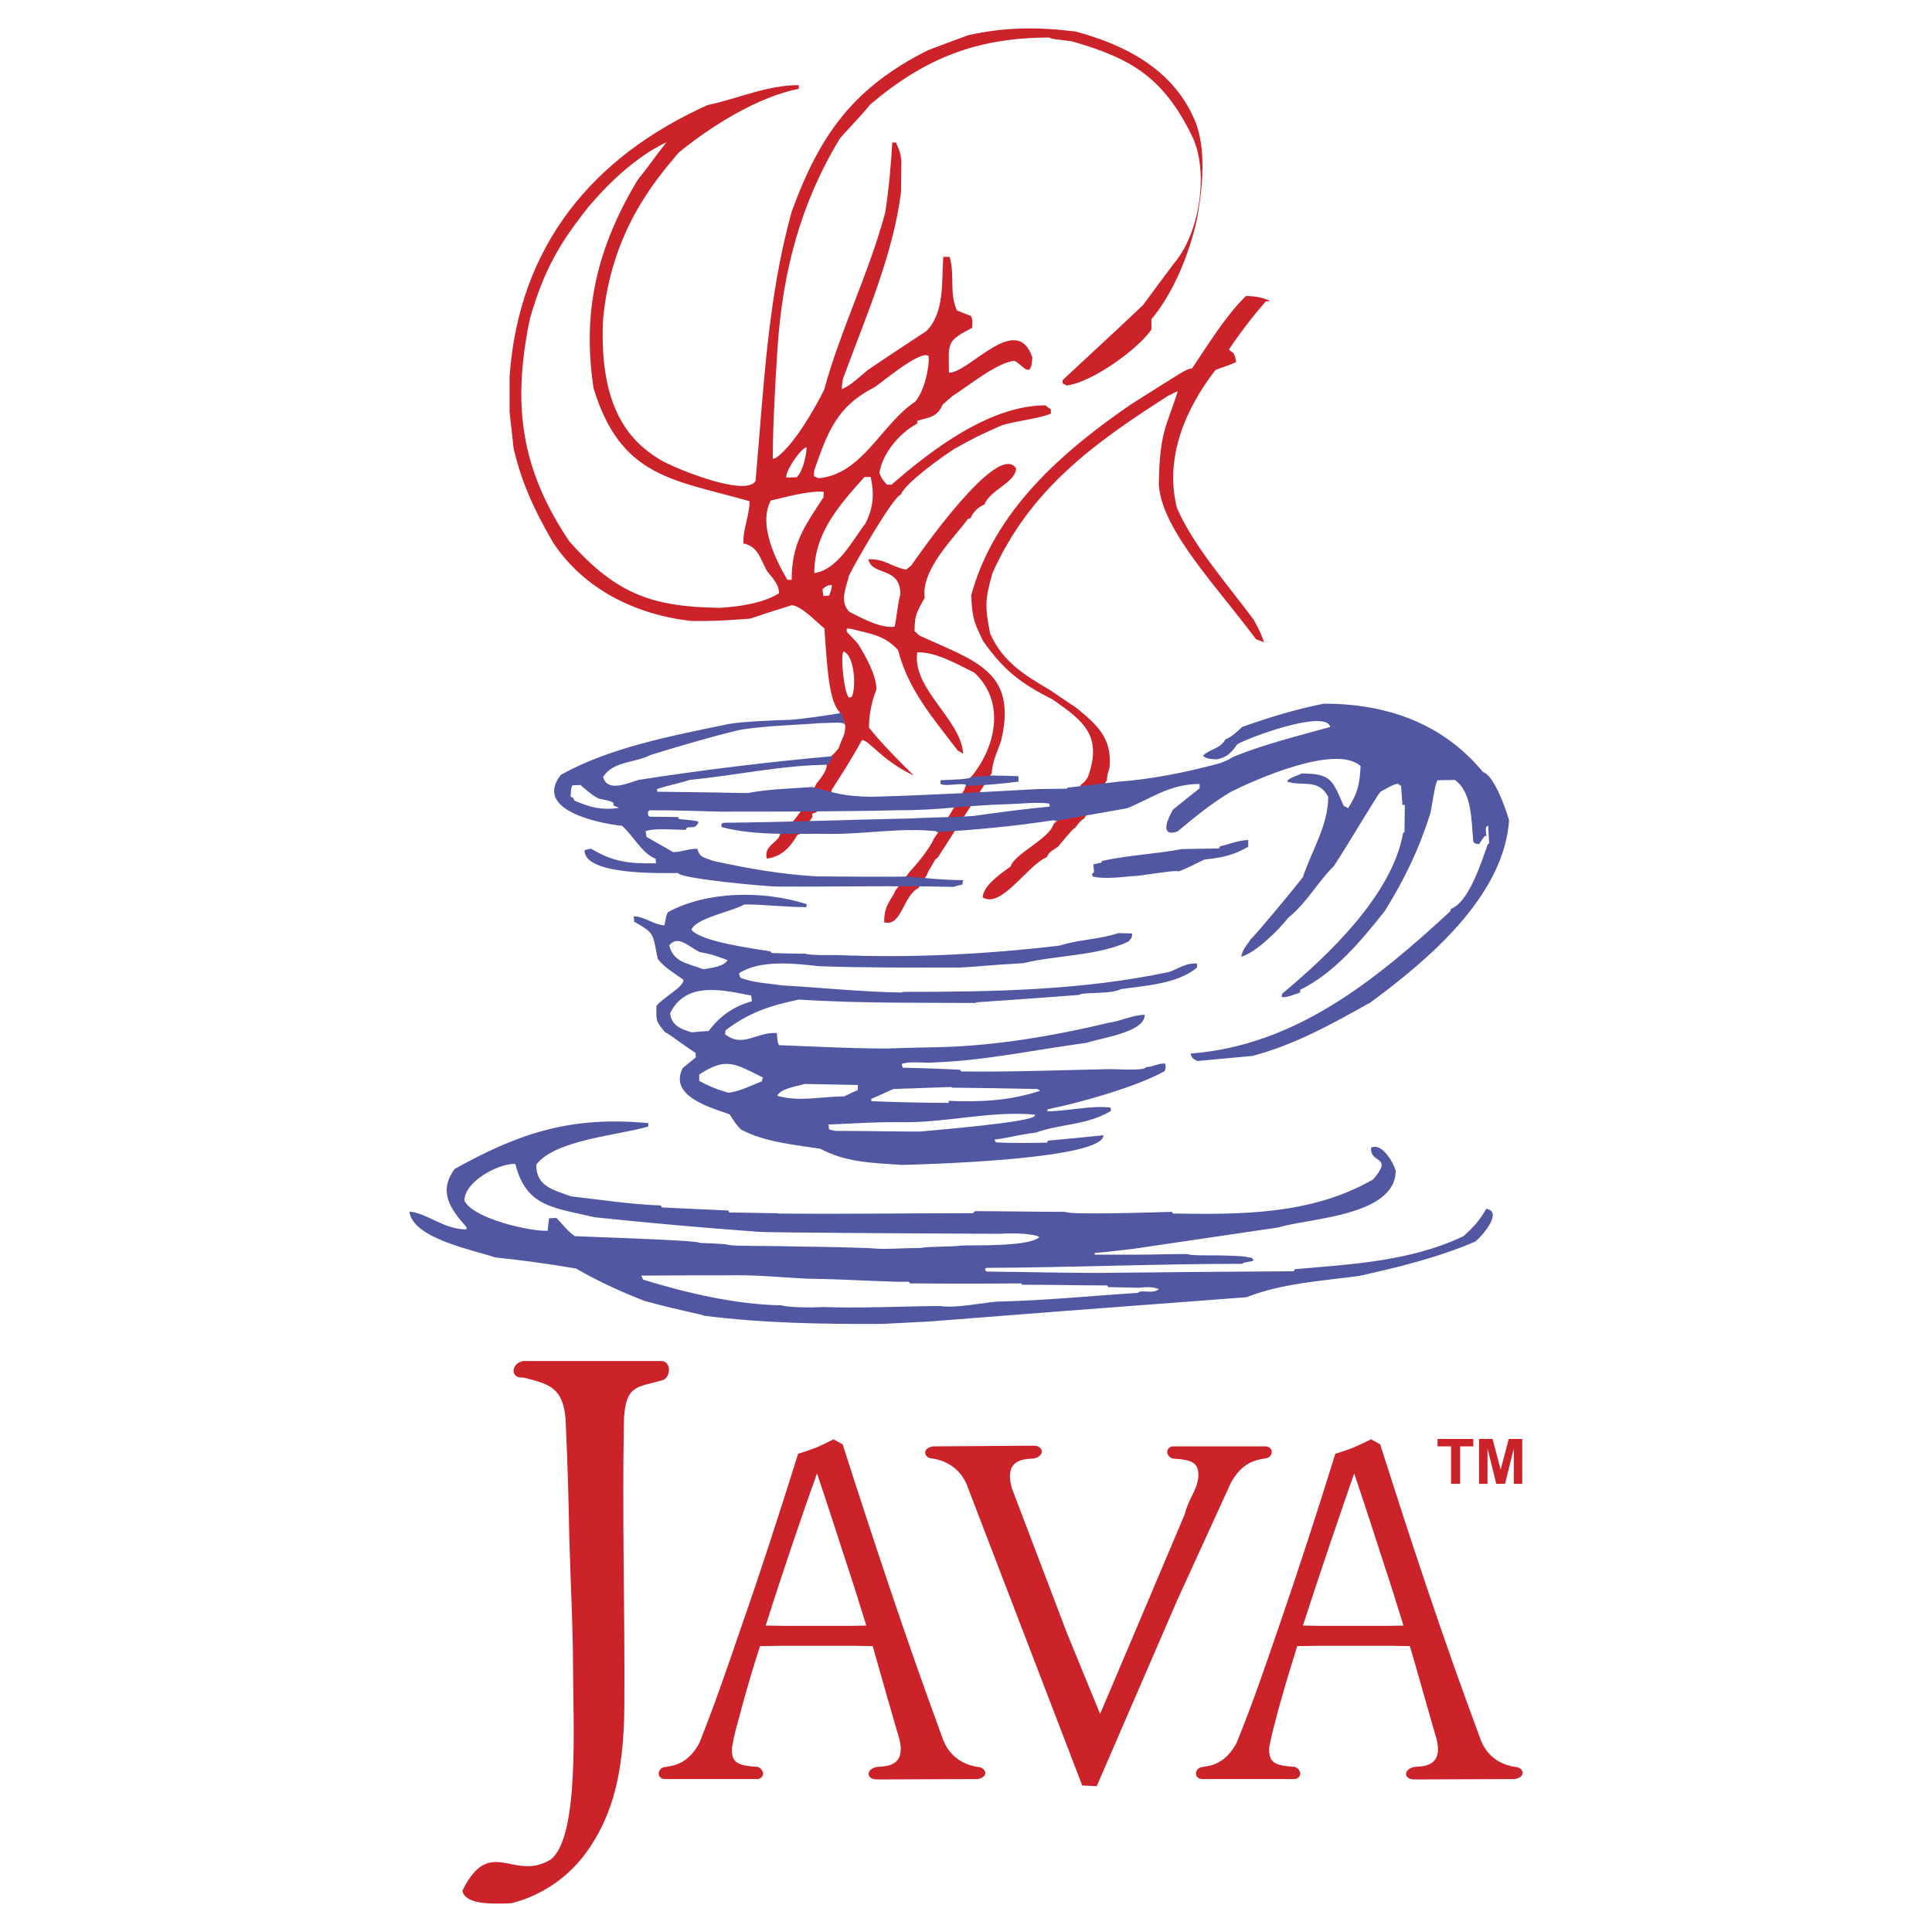 <?xml version="1.0" encoding="iso-8859-1"?><!-- Generator: Adobe Illustrator 16.0.0, SVG Export Plug-In . SVG Version: 6.00 Build 0) --><!DOCTYPE svg PUBLIC "-//W3C//DTD SVG 1.1//EN" "http://www.w3.org/Graphics/SVG/1.1/DTD/svg11.dtd"><svg version="1.1" id="Layer_1" xmlns="http://www.w3.org/2000/svg" xmlns:xlink="http://www.w3.org/1999/xlink" x="0px" y="0px" width="192.756px" height="192.756px" viewBox="0 0 192.756 192.756" style="enable-background:new 0 0 192.756 192.756;" xml:space="preserve"><g><polygon style="fill-rule:evenodd;clip-rule:evenodd;fill:#FFFFFF;" points="0,0 192.756,0 192.756,192.756 0,192.756 0,0	"/><path style="fill-rule:evenodd;clip-rule:evenodd;fill:#CC2229;" d="M106.426,38.458c-0.135-0.067-0.27-0.134-0.404-0.202	c0-0.101,0-0.235,0-0.337c2.627-2.458,5.354-4.949,8.014-7.474c1.01-1.38,2.053-2.794,3.098-4.175	c2.592-3.03,3.533-9.258,1.75-12.792c-2.828-5.724-5.959-7.643-11.953-9.36c-1.986-0.236-1.986-0.236-2.254-0.371	c-7.139,0-12.356,2.02-17.844,6.666c-0.909,1.146-2.087,2.29-3.03,3.401c-3.938,6.464-5.722,13.298-6.228,20.906	c-0.504,7.71-0.471,10.37-0.471,11.076c0.067-0.033,0.134-0.067,0.202-0.067c0.067-0.034,0.102-0.034,0.135-0.067	c1.717-1.179,3.872-4.916,4.781-6.768c1.649-6.026,4.478-11.648,6.093-17.675c0.371-2.391,0.573-4.68,0.707-7.002	c0.102,0,0.236,0,0.371,0c0.438,1.043,0.438,1.043,0.505,1.616c0,0.033,0.034,0.067,0.034,0.101c0,1.077-0.034,2.121-0.034,3.164	c-0.741,6.262-3.637,12.794-5.791,18.685c-0.067,0.337-0.101,0.674-0.134,1.044c0.909-0.336,1.817-1.28,2.625-1.919	c1.919-1.312,3.872-2.592,5.825-3.872c1.851-1.885,1.515-4.949,1.683-7.407c0.203,0,0.405,0,0.64,0	c0.539,1.785-0.068,3.67,0.741,5.353c0.437,0.169,0.909,0.371,1.38,0.539c0.168,0.404,0.168,0.404,0.135,1.178	c-2.593,1.38-2.357,1.415-2.324,4.478c1.954,0.101,6.768-6.161,8.317-1.515c-0.102,2.323-0.943,0.741-1.785,0.336	c-1.75,0.168-4.612,2.525-6.161,3.501c-0.337,0.27-0.64,0.573-0.977,0.842c-0.606,1.313-1.246,1.246-2.559,1.649	c0,0.067,0,0.168,0,0.27c-1.717,0.909-3.468,2.929-3.771,4.915c0.203,0.539,0.203,0.539,0.74,1.179c0.135,0,0.304,0,0.472,0	c3.973-3.467,9.797-7.912,15.352-7.912c0.168,0.135,0.336,0.269,0.539,0.404c0,0.134,0,0.269,0,0.438	c-1.617,0.572-3.299,0.674-4.881,1.145c-2.492,1.111-2.492,1.111-4.748,2.357c-1.312,0.841-4.916,3.434-5.319,4.544	c-0.809,0.236-4.579,6.834-5.185,8.081c-0.269,1.178-1.01,2.592,0.034,3.635c1.178,0.572,2.996,1.65,4.511,1.481	c0.202-0.875,0.303-2.356,0.573-3.232c0-2.828-2.828-1.784-3.198-3.501c1.683-0.033,2.188,0.707,3.771,1.044	c0.168-0.135,0.336-0.27,0.505-0.404c0.605-0.875,8.686-12.558,10.469-9.695c-0.066,1.413-2.625,2.154-3.164,3.602	c-0.572,0.202-1.145,0.774-1.379,1.347c-0.102,0.034-0.203,0.067-0.27,0.101c-1.448,1.952-4.68,5.05-4.309,7.844	c-0.741,1.414-1.011,1.616-1.011,3.333c0.169,0.134,0.304,0.302,0.472,0.437c5.554,2.56,9.796,3.536,8.181,10.437	c-0.303,0.943-0.943,2.255-0.943,3.299l-5.386,8.417c-0.067,0.067-0.168,0.134-0.236,0.168c-0.707,1.212-0.774,1.279-0.842,1.548	l-0.841,1.313c-1.583,0.808-1.683,3.905-3.434,3.434c0-1.415,0.336-1.785,1.043-2.962c0-0.034,0-0.067,0-0.102	c0.504-0.639,0.976-1.279,1.448-1.919c0.808-0.875,2.02-2.322,2.491-3.4c0.54-0.774,1.044-1.515,1.515-2.29	c0.034,0,0.034-0.033,0.034-0.033s0.034-0.034,0.034-0.067c0.471-0.774,0.942-1.549,1.346-2.323	c0.102-0.101,0.135-0.203,0.135-0.303c0.202-0.37,0.403-0.741,0.573-1.111c0,0,0.033,0,0.066,0	c2.526-3.064,3.401-7.542,0.303-10.403c-1.717-0.841-3.838-2.087-5.69-2.019c-0.538,3.669,4.41,6.699,4.579,10.133	c-0.168-0.135-0.37-0.236-0.539-0.336c-2.524-3.333-4.916-6.026-5.959-10.033c-1.414-1.515-2.693-1.583-4.578-2.088	c-0.168-0.033-0.371-0.033-0.539-0.067c0,0.101,0,0.202,0,0.336c0.37,0.371,0.74,0.775,1.111,1.179	c0.707,1.144,1.852,3.097,1.852,4.579c-0.471,1.178-0.741,2.458-0.741,3.804c0.606,0.774,1.784,2.154,4.478,4.781	c-3.198-1.481-4.478-3.569-5.185-3.535c-0.909,1.683-1.953,3.333-3.03,4.983c0.034,0.033,0.034,0.067,0.034,0.101l-1.582,2.154	c-0.135,0-0.236,0.067-0.371,0.101c0,0.067,0,0.168,0,0.236c0,0.067,0,0.101,0,0.134L79.829,83.2	c-0.067,0.034-0.167,0.067-0.269,0.102c-0.74,1.245-1.583,2.188-3.063,2.356c-0.303-1.313,1.111-1.548,1.346-2.423	c-0.033,0-0.033,0-0.033,0c1.885-1.583,2.794-3.333,3.669-5.084c0.472-0.572,1.01-1.246,1.01-1.886h-0.033	c0.134-0.302,0.336-0.605,0.539-0.908c0.202-0.135,0.236-0.168,0.673-0.708c0.101-0.269,0.202-0.538,0.303-0.774	c0.168-0.337,0.302-0.707,0.336-1.078c0.033-0.201,0.033-0.369,0-0.471c-0.068-0.37-0.236-0.774-0.573-1.212	c0.034,0,0.067,0,0.101,0c-1.077-1.044-1.279-3.905-1.582-8.417c-0.91-0.741-2.189-2.155-3.233-2.323	c-1.414,0.438-2.794,0.875-4.174,1.347c-3.266,0.235-3.266,0.235-5.858,0.235c-5.488-0.606-10.74-3.131-13.837-7.877	c-1.852-3.199-3.097-5.892-3.905-9.326c-0.135-1.212-0.27-2.424-0.404-3.636c0-1.144,0-2.289,0-3.4c0-0.067,0-0.101,0-0.134	c0.909-13.096,8.35-21.984,19.762-27.101c3.03-0.64,5.892-1.987,9.09-1.987c0,0.101,0,0.236,0,0.37	c-4.074,0.775-8.821,3.771-11.985,6.363c-2.525,2.963-6.733,8.013-7.541,16.631c-0.438,8.989,2.794,12.221,5.588,13.938	c0.942,0.674,8.619,3.905,9.628,2.188c0.809-9.157,1.178-18.146,3.603-26.865c2.828-7.777,6.228-12.424,13.635-16.126	c1.313-0.505,2.626-0.977,3.973-1.482c3.67-0.808,6.834-0.841,10.706-0.37c4.781,1.28,9.527,3.636,11.75,8.518	c1.615,3.333,0.674,8.384,0.404,10.032c0-0.033-1.078,5.926-4.578,10.168c0,0.336,0,0.673,0,1.01	C113.631,34.754,108.984,38.155,106.426,38.458L106.426,38.458z M107.873,78.251c0.236-0.135,0.438-0.337,0.674-0.741	c1.48-4.141-0.471-5.588-3.502-7.709c-3.197-1.616-4.914-2.929-6.969-5.858c-0.773-1.684-1.077-1.986-1.178-4.545	c2.256-8.382,9.057-14.341,15.991-19.088c5.051-3.165,5.455-3.535,6.027-3.535c1.65-2.424,3.299-5.185,5.387-7.238	c0.875,0,1.482,0.102,2.424,0.472c-0.033,0.033-0.369,0.033-0.438,0.067c-1.145,1.279-2.693,3.299-3.67,4.78	c0.303,0.438,0.539,0.067,0.707,1.28c-0.641,0.269-1.312,0.505-2.053,0.774c-3.064,3.939-5.117,8.888-3.838,13.803	c1.717,3.872,5.049,7.609,7.641,11.11c0.674,1.246,0.674,1.246,1.045,2.255c-0.27-0.101-0.539-0.202-0.809-0.303	c-3.805-5.151-9.426-10.908-9.695-15.419c0.066-5.286,0.773-5.791,1.885-9.292c-0.236,0-0.674,0.336-0.875,0.371	c-7.541,4.813-13.871,9.393-17.607,17.742c-0.74,2.625-0.773,3.266-0.236,6.026c1.246,2.828,3.467,4.174,5.994,5.656	c0.471,0.336,2.49,1.683,2.592,1.75c2.053,1.683,3.602,2.996,3.332,5.959c-0.201,0.707-0.234,0.74-0.27,1.279l-2.256,3.804	c-0.336,0.202-0.605,0.505-0.875,0.909c-0.303,0.202-0.303,0.202-1.75,1.919c-0.473,0.336-0.91,0.505-1.111,1.044	c-1.885,0.74-4.545,5.184-6.396,4.005c0.068-1.211,1.818-2.356,2.795-3.097c0.336-1.212,3.871-2.761,4.275-4.209	C106.527,80.945,107.301,79.631,107.873,78.251L107.873,78.251z M71.783,60.644c-6.632-0.101-10.269-1.313-14.981-6.632	c-4.982-7.406-5.656-13.871-3.939-22.187c1.448-5.083,3.098-7.709,5.893-11.244c1.784-2.087,4.511-4.848,7.743-6.396	c-1.144,1.447-2.02,2.728-2.861,3.737c-3.973,6.598-5.622,13.029-4.41,20.839c2.727,8.922,8.012,9.09,15.554,11.244	c0,1.482-0.673,2.728-0.606,4.208c1.414,0.337,1.582,1.279,2.323,2.727c0.438,0.573,1.279,1.381,1.212,2.256	C76.126,60.206,73.602,60.542,71.783,60.644L71.783,60.644z M78.55,57.849c-1.246-2.154-2.896-5.555-1.65-7.911	c1.549-0.337,3.603-0.977,5.286-0.876c0,0.202-0.034,0.404-0.034,0.573c-1.953,2.962-3.165,4.646-3.165,8.214	C78.853,57.849,78.685,57.849,78.55,57.849L78.55,57.849z M78.449,47.648c-0.102-0.639,1.38-2.861,2.02-3.03	c0,0.809-0.371,2.391-0.977,2.997C79.123,47.615,78.786,47.648,78.449,47.648L78.449,47.648z M81.681,47.715	c-0.168-0.067-0.337-0.135-0.472-0.202c0-0.203,0-0.404,0.034-0.606c1.346-3.872,2.29-6.397,6.026-8.282	c0.809-0.539,4.613-3.771,5.387-3.097c0.067,1.279-0.471,3.535-1.346,4.545C87.977,42.262,86.057,47.311,81.681,47.715	L81.681,47.715z M81.243,57.176c0-4.007,2.458-6.733,5.016-9.596c0.203,0,0.404,0,0.606,0c0.371,1.617,0.303,3.064-0.539,4.68	C85.014,53.944,83.6,56.839,81.243,57.176L81.243,57.176z M82.152,59.465c-0.034-0.236-0.067-0.438-0.101-0.673	c0.438-0.337,0.37-0.371,0.943-0.438c-0.034,0.438-0.034,0.438-0.27,1.077C82.522,59.431,82.354,59.465,82.152,59.465	L82.152,59.465z M84.711,69.599c-0.472-0.336-0.875-3.972-0.572-4.613c1.111,0.371,1.312,3.569,0.841,4.546	C84.879,69.565,84.778,69.599,84.711,69.599L84.711,69.599z"/><path style="fill-rule:evenodd;clip-rule:evenodd;fill:#5257A2;" d="M117.906,84.715c1.246-0.034,2.492-0.034,3.736-0.067	c0-0.068,0.033-0.135,0.068-0.203c0.875-0.202,1.816-0.606,2.828-0.639v0.673c-1.584,0.909-2.627,1.077-4.377,1.28	c-0.875,0.403-1.684,0.875-2.559,1.178c-0.438-0.067-0.438-0.067-4.041,0.438c-1.379,0.067-3.23,0.404-4.543,0.067	c-0.035-0.067-0.035-0.168-0.068-0.235l0.201-0.202l-0.066-0.774c0.27-0.067,0.537-0.101,0.807-0.168	c0-0.033,0.035-0.101,0.068-0.168C112.486,85.321,115.246,85.22,117.906,84.715L117.906,84.715z M99.02,77.376	c0.875,0,1.717,0.034,2.592,0.067v0.539c-1.818,0.235-3.434,0.37-5.251,0.438v-0.135c-0.809-0.168-1.919,0.201-2.525-0.067v-0.37	c0.37-0.034,2.929-0.067,3.165-0.337L99.02,77.376L99.02,77.376z M103.598,78.722c0.943,0,1.92-0.034,2.861-0.034l0.035-0.1	l5.15-0.606c3.197-0.236,6.43-0.875,9.629-1.718c0.672-0.168,1.145-0.37,1.818-0.773c3.062-1.246,6.361-2.054,9.627-2.962	c-0.438-1.818-8.281,1.111-9.258,1.716c-0.605,0.808-0.977,1.313-2.055,1.515c-0.57-0.034-1.109-0.034-1.379-0.37	c0.605-0.64,1.75-0.673,2.223-1.617c0.672-0.269,1.178-0.773,1.682-1.245c2.762-0.977,5.287-1.751,8.148-2.324	c6.16,0,11.816,1.886,15.891,6.834c1.043,0.27,2.256,3.569,2.592,4.814c-0.539,7.608-8.113,13.938-13.803,18.147	c-3.906,2.188-7.576,4.24-11.818,5.354c-1.816,0.168-3.668,0.336-5.486,0.504c-0.539-0.27-0.539-0.336-0.674-0.74	c10.471-0.809,18.449-7.307,25.889-14.174c0.035-0.101,0.068-0.168,0.102-0.27c1.818-0.673,3.098-4.881,3.67-6.463	c0.033-0.034,0.102-0.034,0.135-0.067c-0.033-0.606-0.068-1.178-0.102-1.75c-0.369,0-0.201,0.707-0.168,1.01h-0.168	c-0.203,0.27-0.404,0.538-0.572,0.808c-0.404-0.034-0.404-0.034-0.572-0.236c-0.203-2.021-0.102-4.949-1.852-6.161l-1.717,0.034	c-0.203,0.404-0.203,0.404-0.707,3.265c-1.111,3.536-2.559,6.565-4.545,9.763c-2.357,2.962-4.982,6.162-8.451,7.878v0.27	c-0.539,0.168-1.414,0.572-1.852,0.438c0-0.135,0.033-0.236,0.068-0.336c4.578-3.805,10.975-9.865,12.051-16.026	c0.035-0.034,0.102-0.067,0.135-0.067c0-0.909,0.035-1.818,0.035-2.727h-0.236c-0.033-0.64-0.102-1.246-0.135-1.886	c-0.102-0.068-0.236-0.168-0.336-0.236c-0.506,0.135-0.506,0.135-1.717,0.808c-0.338,0.337-3.166,5.151-4.646,7.406	c-1.615,1.583-2.727,3.703-4.545,5.151c-0.91,1.178-3.232,3.501-4.713,3.905c0.135-0.741,0.605-1.212,1.01-1.818	c0.303-0.202,4.006-4.646,5.15-6.127c0.908-2.727,2.525-5.151,2.525-8.013c-0.977-1.852-2.559-1.011-4.107-1.515	c0.201-0.404,0.941-0.539,1.447-0.808c2.93,0,3.064,0.606,4.209,3.232c0.168,0.067,0.303,0.135,0.438,0.236	c1.01-1.616,1.145-2.458,1.246-4.208c-2.492-2.257-10.639,1.414-12.928,2.558c-1.986,1.179-3.604,2.525-5.354,3.973	c-1.953,0.64-0.775-1.616-0.438-2.188c0.875-0.707,1.75-1.415,2.658-2.122v-0.438c-2.996,0-4.812,1.448-7.236,2.424l-7.24,1.279	c0-0.034,0-0.068,0-0.101c-3.904,0.606-7.877,0.977-11.782,1.212v-0.101c-3.535-0.37-6.902,0.269-10.403,0.269	c-3.636-0.067-7.542,0.235-11.009-0.673c-0.101-0.27-0.033-0.404,0.236-0.438c6.632-0.067,12.188-0.303,18.92-0.438	c0.64-0.067,4.478-0.134,5.892-0.235c2.66-0.37,5.15-0.708,7.676-0.943c-0.033-0.101-0.033-0.202-0.066-0.303	c-1.314-0.169-2.828,0.033-4.176,0.066c-4.579,0.135-6.463,0.607-11.009,0.607c-5.857,0.134-11.715,0.134-17.606,0.134	c-2.391-0.067-4.646-0.134-7.07-0.134c-0.067,0.067-0.134,0.101-0.168,0.168c0,0.336,0,0.336,0.168,0.471l2.828,0.034	c0.034,0.067,0.067,0.134,0.101,0.202c1.75,0.168,1.75,0.168,1.953,0.303c-0.371,0.942-1.111,0.167-1.279,0.774	c-1.01,0-3.165-0.202-4.006,0.134l0.101,0.573l2.66,1.515c0.841,0,1.414-0.337,2.39-0.337c0.27,0.842,0.505,0.808,1.583,1.212	c3.4,0.741,6.801,1.347,10.403,1.549c0.606,0,8.82,0.067,8.888,0c1.852,0.168,3.77,0.37,5.655,0.37	c-0.034,0.135-0.067,0.304-0.067,0.438c-0.269,0.067-0.606,0.134-0.875,0.236c-5.858-0.135-11.784,0-17.641-0.034	c-1.01,0-9.628-0.774-9.864-1.346c-1.717,0-9.393,0.235-9.326-2.29c0.236-0.067,0.438-0.101,0.674-0.135	c2.121,1.279,3.704,1.515,6.464,1.448c-0.034-0.169-0.034-0.303-0.034-0.438c-1.38-0.538-2.289-2.39-3.367-3.299	c-2.256-0.236-8.888-1.548-6.094-5.084c4.916-2.761,11.278-3.938,16.8-5.083c1.246-0.236,5.353-0.404,6.027-0.404	c1.75-0.135,3.366-0.404,5.117-0.673l-0.067-0.068h0.102l0.37,1.212c-0.27-0.303-1.077-0.167-2.66-0.134	c-1.313,0.134-5.387,0.235-7.878,0.673c-2.963,0.707-5.992,1.616-8.854,2.491c-1.65,0.842-3.669,0.573-4.747,2.188	c0.438,1.549,2.322,0.673,3.535,0.303c6.262-0.976,12.827-1.784,19.257-2.356c0.101-0.067,0.168-0.101,0.235-0.168l-0.538,1.01	c-4.579,0.034-9.326,1.078-13.871,1.515c-0.605,0.236-1.986,0.505-3.232,0.909v0.27c2.996,0.034,5.993,0.067,9.023,0.135	c2.087-0.404,4.208-0.438,6.463-0.606c2.391,0.606,2.963,0.909,5.791,0.977C92.421,79.361,98.01,79.025,103.598,78.722	L103.598,78.722z M61.211,80.103v0.27c0.168,0.067,0.371,0.134,0.539,0.235c-1.684,0.236-2.861-0.033-4.444-0.74	c-0.101-0.336-0.202-0.303-0.37-0.371c0.034-0.808,0.034-0.808,0.168-1.145c0.236,0,0.539-0.033,0.808-0.033	c0.539,0.471,1.01,0.909,1.784,1.347C60.942,79.934,60.942,79.934,61.211,80.103L61.211,80.103z M76.866,94.917	c0.034,0.066,0.068,0.101,0.135,0.167c1.145,0.034,2.289,0.068,3.4,0.068c0.168,0.168,2.66,0.135,3.131,0.135	c7.44,0.302,14.747-0.068,22.186-0.943c1.852-0.606,3.939-0.606,5.857-1.246l1.381,0.034c0,0.404-0.068,0.471-0.369,0.809	c-3.098,1.447-7.205,1.347-10.471,2.154c-4.107,0.236-4.715,0.37-6.397,0.438c-4.68,0-9.326,0.033-14.006-0.135	c-2.457-0.269-5.858-0.673-7.979,0.707c0.033,0.17,0.067,0.305,0.135,0.438c1.212,0.506,2.828,0.574,4.242,0.775	c4.074,0.236,7.811,0.639,11.817,0.707c0.067-0.033,0.168-0.068,0.235-0.068c8.921,0,17.742-0.135,26.496-1.986	c1.01-0.369,1.65-0.908,2.762-0.841v0.403c-1.92,1.65-5.287,1.818-7.609,2.154c-0.875,0.539-4.006,0.27-4.107,0.574	c-3.4,0.268-6.834,0.504-10.268,0.74c-0.035,0.033-0.102,0.033-0.17,0.066c-5.891-0.033-11.715,0.035-17.573-0.336	c-2.895,0.605-4.949,1.279-7.306,3.062c-0.034,0.135-0.034,0.27-0.034,0.404c1.784,1.381,3.03-0.236,5.151-0.135	c0.067,0.875,0.067,0.875,0.202,1.213c3.568,0.135,7.137,0.336,10.739,0.336c1.751-0.066,3.501-0.102,5.286-0.135	c5.522-0.135,11.379-1.111,16.833-2.424c1.246-0.168,2.391-0.773,3.637-0.809c0.066,1.785-4.613,2.357-5.758,2.795	c-5.049,0.674-9.998,1.75-15.048,1.953c-0.977,0.135-2.626-0.168-3.434,0.168c0.034,0.102,0.066,0.236,0.101,0.371	c1.885,0.033,3.804,0.1,5.723,0.201c0.033,0.068,0.067,0.102,0.101,0.168c4.983,0.068,9.932-0.135,14.948-0.234	c0.572,0,3.367,0.201,3.535-0.203c0.674,0,1.279-0.438,1.885-0.336c0.068,0.438,0.068,0.438-0.066,0.74	c-2.66,1.516-8.316,3.131-11.648,3.805c-0.033,0.066-0.033,0.135-0.068,0.201c2.121,0,4.277-0.605,6.33-0.369	c0,0.1,0.033,0.201,0.033,0.336c-2.424,1.447-5.049,1.279-7.475,2.154c-2.188,0.303-2.625,0.506-4.141,0.707	c0.035,0.102,0.102,0.168,0.135,0.27c1.717,0.102,3.4,0.066,5.117,0.033c0.035-0.066,0.035-0.135,0.068-0.201	c1.852-0.168,3.703-0.336,5.555-0.539c0,2.289-15.924,2.861-20.099,2.963c-2.896-0.201-5.589-0.236-8.148-1.615	c-2.626-0.404-5.622-0.674-7.911-1.92c-0.472-0.471-0.472-0.471-1.145-1.516c-1.784-0.639-6.127-1.783-4.679-4.611	c0.437-0.371,0.875-0.707,1.312-1.078c0-0.133-0.033-0.303-0.033-0.438c-1.65-1.076-2.592-1.885-3.03-2.053	c-1.01-1.178-0.875-1.246-0.875-2.627c0.64-0.842,2.794-1.918,2.694-2.625c-0.909-0.641-2.021-1.314-2.56-2.087	c-0.538-2.593-0.269-2.491-2.356-3.703l-0.034-0.539c1.179,0.067,1.852,0.808,3.064,0.909c0.168-0.943,0.168-0.943,0.337-1.313	c3.905-2.121,9.494-2.188,13.836-0.808v0.303c-2.122,0-4.208-0.27-6.195-0.27c-1.279,0.741-4.848,1.347-5.285,2.525	C69.931,93.973,75.25,94.647,76.866,94.917L76.866,94.917z M70.167,96.699c-1.717-0.639-2.962-0.706-3.4-2.389	c0.91-1.044,1.818,0.067,3.03,0.673c1.212,0.236,1.212,0.236,2.795,0.809C72.221,96.464,70.773,96.6,70.167,96.699L70.167,96.699z M69.022,102.996c-1.144-0.303-2.086-0.775-2.154-1.92c1.582-3.23,5.286-2.289,8.08-1.75c0.033,0.168,0.033,0.371,0.067,0.572	c-1.852,0.506-3.232,1.516-4.31,2.963C70.167,102.895,69.595,102.928,69.022,102.996L69.022,102.996z M72.658,109.021	c-1.178-0.336-1.953-0.674-2.895-1.178v-0.641c2.693-1.75,3.501-1.109,6.363,0.305c-0.067,0.1-0.101,0.234-0.101,0.369	C74.914,108.314,73.736,108.92,72.658,109.021L72.658,109.021z M80.301,108.146c1.75,0.033,3.535,0.068,5.286,0.102	c0,0.168,0,0.336,0,0.506c-0.472,0.201-0.909,0.402-1.38,0.639c-2.357,0-4.411,0.572-6.666-0.068	C77.911,108.584,79.492,108.383,80.301,108.146L80.301,108.146z M82.826,112.188c2.256-0.102,4.443-0.236,6.665-0.236	c4.579,0.168,9.292-1.178,13.804-0.74c-0.033,0.033-0.033,0.066-0.068,0.1c0,0.641-10.436,1.482-11.479,1.584	c-2.828,0-5.622-0.068-8.417-0.068l-0.606-0.135c-0.034-0.168-0.034-0.336-0.067-0.504H82.826L82.826,112.188z M94.912,108.449	c0.033,0.035,0.067,0.068,0.101,0.068c2.829,0.033,5.655,0.066,8.483,0.135c0.102,0.066,0.203,0.135,0.305,0.168	c-3.064,1.01-5.994,1.145-9.158,1.01v0.203c-2.559,0-5.152-0.068-7.71-0.17c0-0.066,0-0.135,0-0.234	c0.741-0.305,1.448-0.641,2.189-0.977L94.912,108.449L94.912,108.449z M65.925,120.266c0.033,0.068,0.067,0.135,0.135,0.203	l6.598,0.303c0.034,0.066,0.068,0.135,0.101,0.201c1.616,0,3.198,0.068,4.781,0.068l0.067,0.033	c6.498,0.068,12.961-0.033,19.459-0.033l0.201-0.203c2.998,0,6.027,0.068,9.023,0.068c0.336,0.336,9.393,0.033,10.639,0	c0.033,0.066,0.066,0.135,0.102,0.168c6.834,0.102,13.803,0.135,19.965-3.4c2.086-2.424-0.338-1.516-0.203-3.164	c1.043-0.539,2.189,1.379,2.457,2.289c0,4.578-8.854,4.746-11.648,5.656l-14.611,2.154c0,0-3.5,0.404-3.77,0.404v0.168h3.098h0.842	c1.783,0,3.533-0.066,5.318-0.066c0.168,0.168,2.66,0.135,3.098,0.135c2.424,0.066,2.424,0.066,3.365,0.268	c0.035,0.068,0.068,0.135,0.135,0.236c-0.404,0.201-0.807,0.102-1.178,0.338c-8.518,0-17,0.369-25.518,0.404	c-0.035,0.031-0.068,0.066-0.102,0.133c0.033,0.17,0.033,0.17,0.234,0.236c3.703,0.033,7.408,0.135,11.145,0.135	c6.463-0.068,12.961-0.135,19.426-0.168c0.033-0.102,0.066-0.135,0.1-0.203c5.656-0.504,11.549-0.773,16.834-3.299	c0.943-0.842,1.684-1.65,2.256-2.727c1.717,0.27-0.371,2.693-1.078,3.266c-3.668,1.582-7.775,2.592-11.615,3.434	c-3.803,0.506-7.709,0.74-11.211,2.121l-18.717,1.414l-12.929,1.01l-4.646,0.236c-6.06,0.033-11.918-0.068-17.81-0.809	c-0.606-0.236-1.852-0.371-5.959-1.48c-2.424-0.943-4.68-1.986-6.834-3.232c-2.728-0.471-5.455-0.842-8.081-1.111	c-2.255-0.775-8.214-1.885-8.551-4.578c1.885,0.201,3.4,1.783,5.689,1.783v-0.236c-1.683-1.885-2.794-3.568-1.178-5.789	c6.632-3.703,11.783-5.285,19.325-4.578c0,0.1,0,0.201,0,0.336c-2.896,0.875-9.292,1.312-11.178,3.805	c0,2.154,1.616,2.49,3.468,3.164C59.932,119.693,62.895,120.166,65.925,120.266L65.925,120.266z M82.085,130.4	c-0.943,0.066-3.434,0.066-4.107-0.168c-4.579-0.068-9.528-1.246-13.803-2.559c-0.067-0.135-0.135-0.27-0.201-0.404	c3.299-0.033,6.598-0.033,9.897-0.033c2.794,0,5.42,0.369,8.147,0.369c3.198,0.068,7.037,0.338,8.652,0.27	c0.034,0.068,0.067,0.102,0.135,0.168c3.704,0.035,7.373,0.035,11.076,0l0.102,0.135c2.828,0,5.656,0.068,8.484,0.068	c0.033,0.066,0.066,0.102,0.1,0.168c1.01,0.033,2.021,0.033,3.064,0.066c0.674-0.066,1.312-0.133,1.986,0.135	c-0.539,0.539-1.953,0-2.055,0.371c-4.713,0.303-9.324,0.773-14.072,0.875c-1.178,0.068-4.242,0.707-5.69,0.438	C89.862,130.334,85.99,130.535,82.085,130.4L82.085,130.4z M87.438,124.576c-0.875-0.102-6.464-0.203-7.407-0.203	c-1.582-0.033-3.165-0.066-4.781-0.066c-0.707-0.033-2.188,0.033-2.861-0.168c-0.842-0.068-1.684-0.102-2.559-0.135	c-0.067-0.27-11.346-0.605-12.49-0.674c-0.572-0.438-0.572-0.438-1.818-1.818l-0.741,0.033c-0.067,0.404-0.1,0.809-0.134,1.246	c-1.583,0.102-7.373-1.145-8.316-2.996c0-1.918,3.401-3.736,5.083-3.67c1.078,4.275,3.737,4.344,7.912,5.32	c5.387,0.572,10.773,1.043,16.294,1.447c0.606,0.102,22.152,0.201,24.105,0.201c1.516-0.1,3.535,0,3.973,0.338	c-1.111,0.975-6.33,0.773-7.879,0.842c-0.673,0.133-3.231,0.066-3.905,0.234C89.223,124.543,88.886,124.643,87.438,124.576	L87.438,124.576z"/><path style="fill-rule:evenodd;clip-rule:evenodd;fill:#CC2229;" d="M52.223,135.787c4.612,0,9.191,0,13.804,0	c1.01,0.1,0.875,1.684,0.066,1.918c-2.457,0.709-3.635,0.438-3.837,3.771c-0.202,9.662,0.102,19.223,0.034,28.92	c-0.067,6.766-1.28,10.604-3.367,13.803c-2.087,3.232-5.218,5.051-7.945,5.689c-1.885,0.066-4.545,0.168-4.848-1.246	c2.76-5.59,5.05-0.873,8.787-3.096c2.929-2.189,2.255-13.703,2.255-19.225c0-3.736-0.235-8.047-0.37-12.859	c-0.101-4.814-0.134-6.264-0.371-11.818c-0.235-3.299-1.75-3.568-4.208-4.209C50.842,137.57,50.977,135.988,52.223,135.787	L52.223,135.787z"/><path style="fill-rule:evenodd;clip-rule:evenodd;fill:#CC2229;" d="M81.513,146.998c-0.774,2.154-1.583,4.477-2.424,6.969	c-0.841,2.49-1.75,5.219-2.693,8.215c0.606,0,1.28,0.033,2.02,0.033c0.707,0,1.75,0,3.165,0c1.38,0,2.391,0,3.063,0	c0.639,0,1.246-0.033,1.784-0.033c-0.64-2.088-1.346-4.344-2.121-6.666C83.533,153.125,82.624,150.297,81.513,146.998	L81.513,146.998z M83.163,143.598l0.908,0.506c3.131,9.762,6.364,19.525,9.898,29.121c0.774,2.457,2.761,2.93,3.568,3.062	c0.844,0.033,1.18,1.01,0,1.211l-10.065,0.035c-1.044,0-1.111-1.01,0-1.246c0.976-0.066,2.996-0.033,2.222-2.928	c-0.034,0-2.492-8.652-2.626-9.123c-0.606,0-1.246-0.035-1.986-0.035c-0.741,0-1.852,0-3.367,0c-1.582,0-2.794,0-3.602,0	s-1.583,0.035-2.289,0.035c-0.741,2.287-1.347,4.375-1.885,6.361c-0.505,1.953-0.64,2.189-0.91,3.771	c-0.067,1.447,0.438,1.785,2.593,1.918c0.673,0.338,0.673,1.01,0.034,1.211h-9.258c-0.942,0.035-0.875-1.143,0-1.211	c0.875-0.133,2.222-0.303,3.367-2.357c1.616-4.072,2.525-6.766,4.31-11.951c1.817-5.184,3.636-10.84,5.555-16.934	c0.64-0.201,1.245-0.404,1.852-0.639C82.085,144.137,82.624,143.867,83.163,143.598L83.163,143.598z"/><path style="fill-rule:evenodd;clip-rule:evenodd;fill:#CC2229;" d="M109.758,171.002l3.031-7.137l5.387-12.727	c0.539-1.953,1.111-2.121,1.381-3.703c0.066-1.449-0.438-1.783-2.594-1.918c-0.672-0.305-0.672-1.012-0.033-1.213h9.258	c0.943-0.033,0.91,1.145,0,1.213c-0.84,0.135-2.221,0.336-3.365,2.389l-5.387,11.783l-8.014,18.518l-1.447-0.068L96.629,148.58	c-0.774-2.424-2.761-2.928-3.569-3.062c-0.842,0-1.178-1.012,0.034-1.213l10.033-0.068c1.043,0,1.111,1.078,0,1.281	c-0.977,0.066-2.963,0.033-2.188,2.928l5.52,14.51L109.758,171.002L109.758,171.002z"/><path style="fill-rule:evenodd;clip-rule:evenodd;fill:#CC2229;" d="M135.109,146.998c-0.74,2.154-1.549,4.477-2.391,6.969	c-0.842,2.49-1.75,5.219-2.727,8.215c0.605,0,1.279,0.033,2.02,0.033c0.742,0,1.785,0,3.166,0c1.379,0,2.424,0,3.062,0	c0.674,0,1.279-0.033,1.785-0.033c-0.641-2.088-1.348-4.344-2.121-6.666C137.129,153.125,136.221,150.297,135.109,146.998	L135.109,146.998z M136.793,143.598l0.908,0.506c3.098,9.762,6.33,19.525,9.898,29.121c0.775,2.457,2.727,2.93,3.568,3.062	c0.842,0.033,1.145,1.01-0.033,1.211l-10.033,0.035c-1.076,0-1.111-1.01,0-1.246c0.977-0.066,2.963-0.033,2.189-2.928	c-0.033,0-2.457-8.652-2.627-9.123c-0.572,0-1.244-0.035-1.951-0.035c-0.742,0-1.887,0-3.402,0c-1.582,0-2.76,0-3.568,0	c-0.842,0-1.582,0.035-2.322,0.035c-0.707,2.287-1.346,4.375-1.885,6.361c-0.506,1.953-0.605,2.189-0.91,3.771	c-0.033,1.447,0.438,1.785,2.594,1.918c0.672,0.338,0.672,1.01,0.033,1.211h-9.225c-0.977,0.035-0.908-1.143,0-1.211	c0.842-0.133,2.188-0.303,3.332-2.357c1.65-4.072,2.559-6.766,4.344-11.951c1.783-5.184,3.635-10.84,5.521-16.934	c0.641-0.201,1.279-0.404,1.852-0.639C135.682,144.137,136.254,143.867,136.793,143.598L136.793,143.598z"/><path style="fill-rule:evenodd;clip-rule:evenodd;fill:#CC2229;" d="M144.771,148.041v-3.736h-1.346v-0.74h3.568v0.74h-1.314v3.736	H144.771L144.771,148.041z M147.566,148.041v-4.477h1.346l0.809,3.062l0.807-3.062h1.348v4.477h-0.842v-3.535l-0.875,3.535h-0.875	l-0.875-3.535v3.535H147.566L147.566,148.041z"/></g></svg>